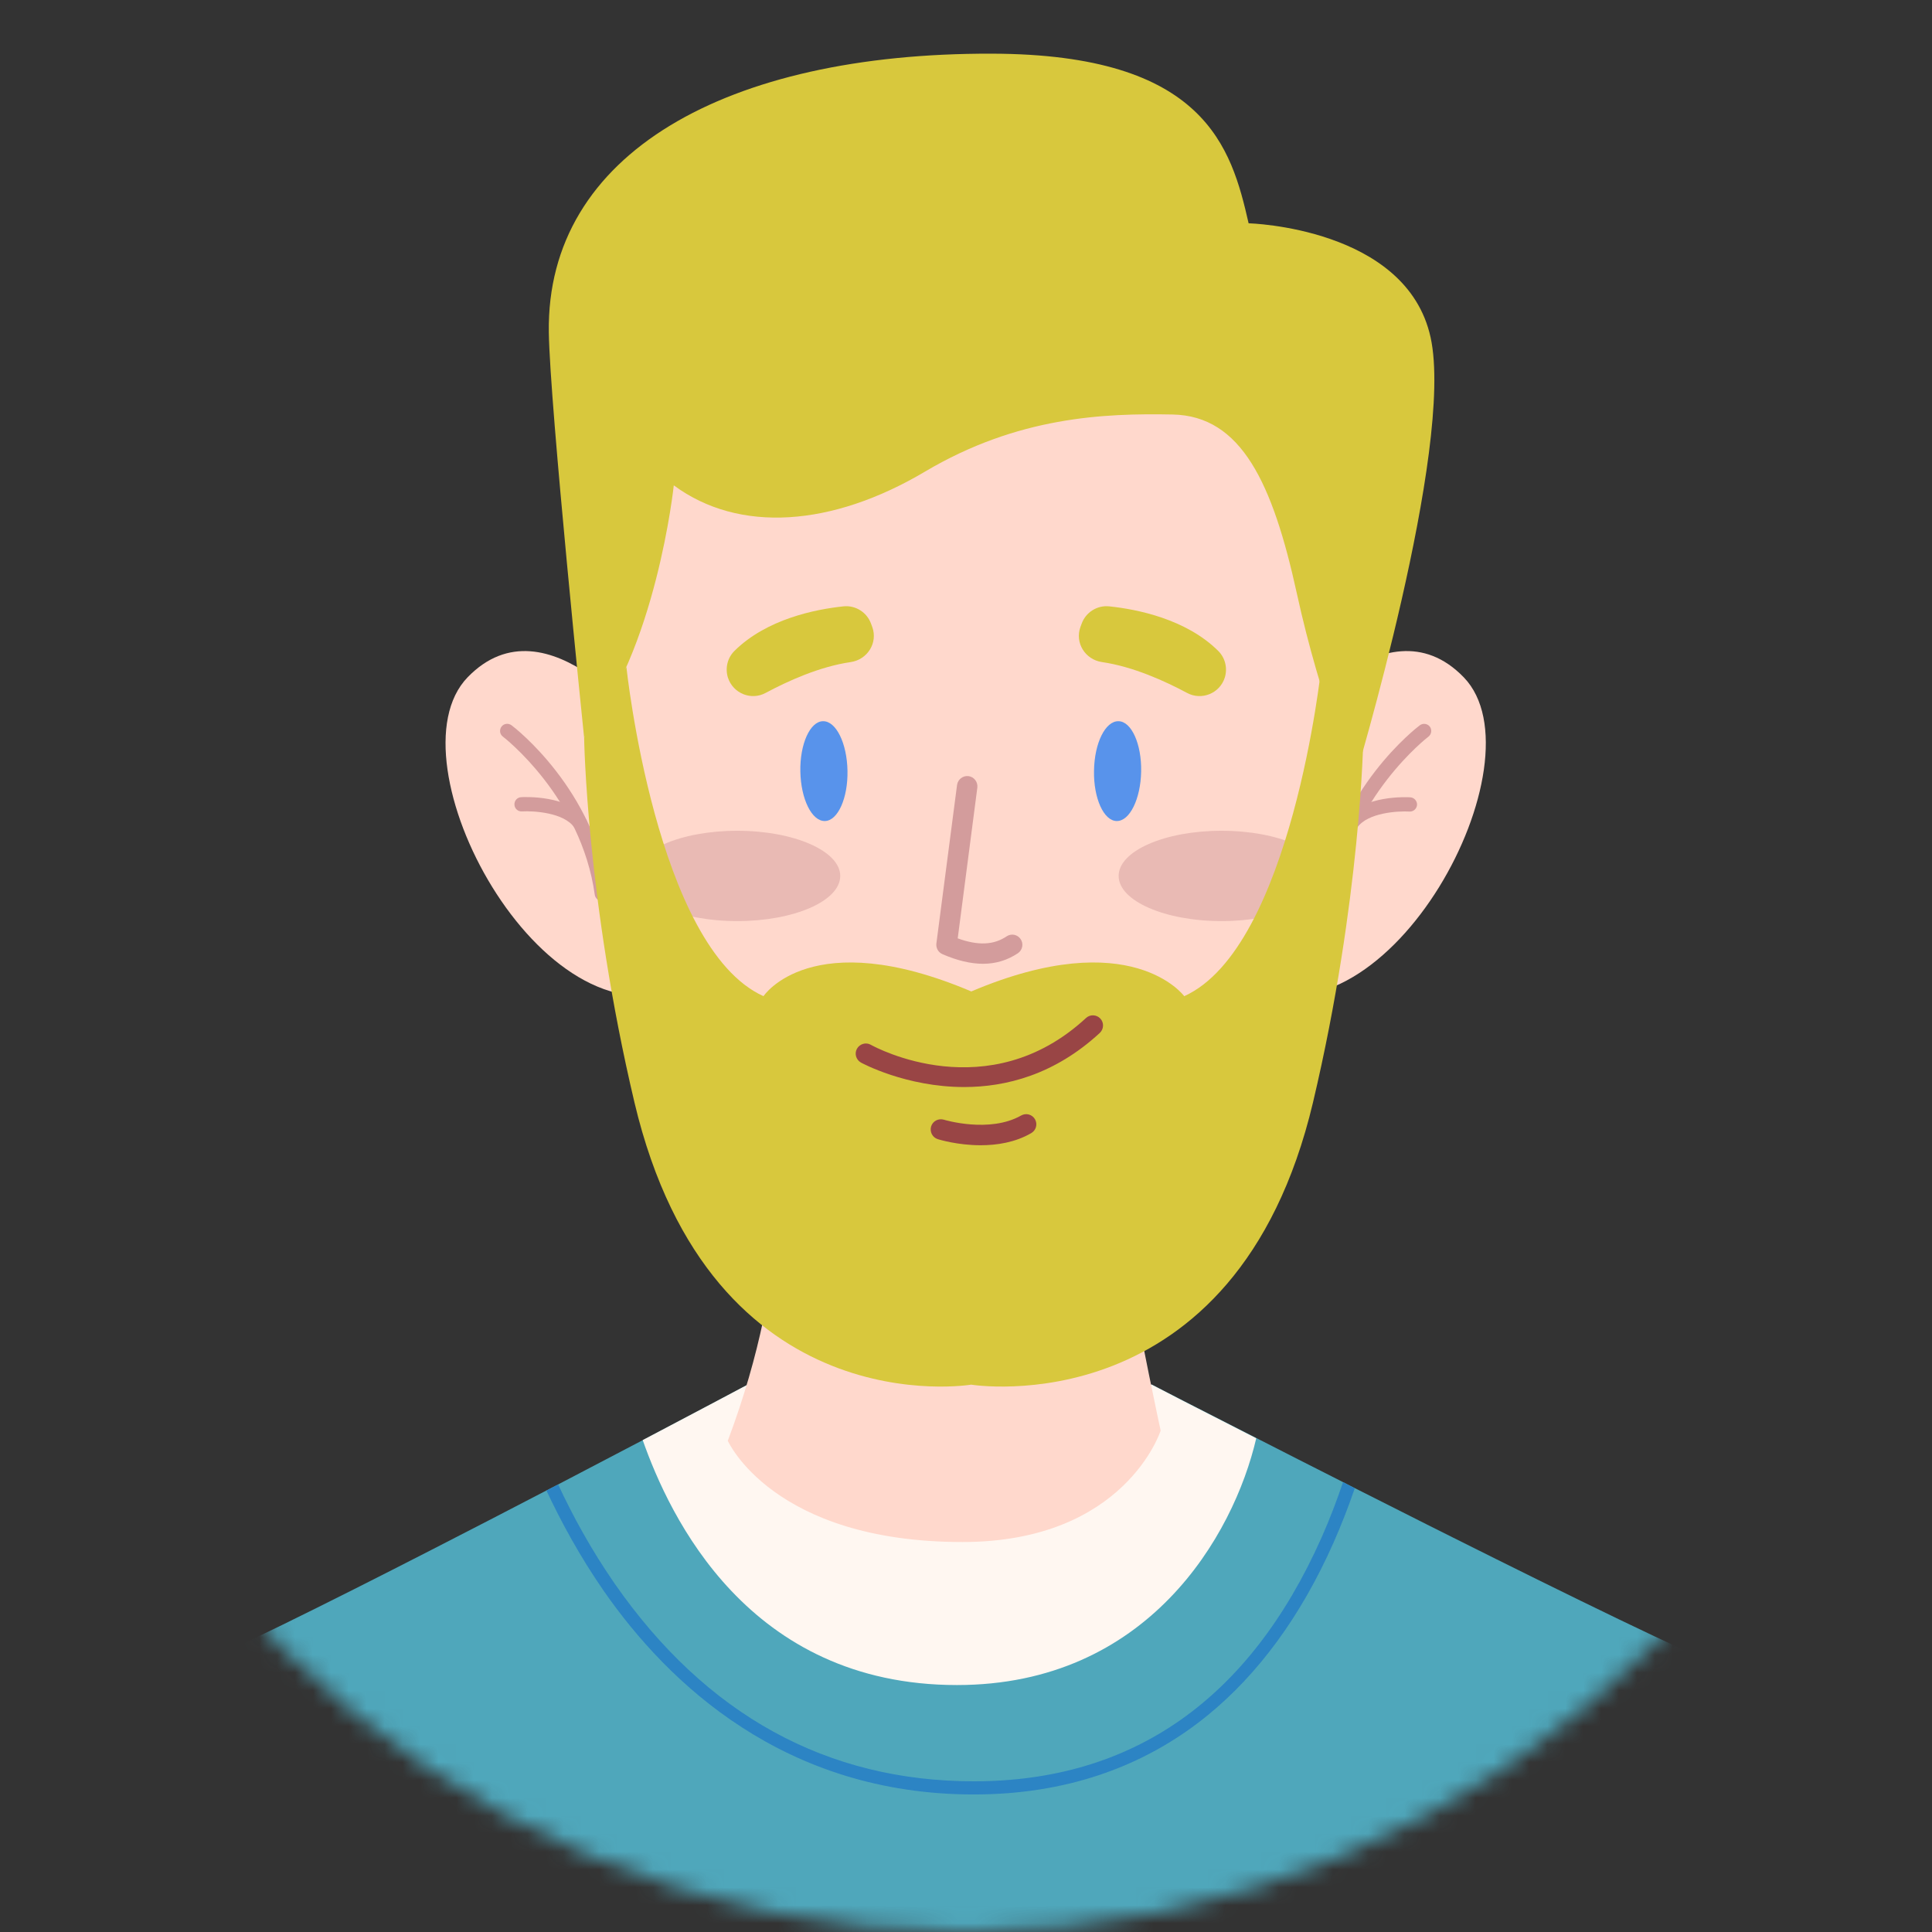 <svg width="108" height="108" viewBox="0 0 108 108" fill="none" xmlns="http://www.w3.org/2000/svg">
<rect x="0" y="0" width="108" height="108" fill="#333333" stroke="none"/>
<mask id="mask0_2619_2987" style="mask-type:alpha" maskUnits="userSpaceOnUse" x="0" y="0" width="108" height="108">
<circle cx="54" cy="54" r="54" fill="#D9D9D9"/>
</mask>
<g mask="url(#mask0_2619_2987)">
<path d="M104 108.491H3C3 108.491 4.016 95.895 10.111 93.451C12.577 92.465 18.224 89.66 24.083 86.657C26.255 85.545 28.463 84.404 30.539 83.322C30.76 83.212 30.981 83.094 31.195 82.983C32.903 82.093 34.507 81.253 35.935 80.503C39.071 78.854 41.317 77.661 41.744 77.433C41.795 77.403 41.817 77.396 41.817 77.396L42.59 77.565C43.555 77.786 44.526 77.97 45.498 78.125C46.462 78.279 47.427 78.404 48.391 78.5C53.721 79.023 59.117 78.655 64.351 77.403C64.358 77.403 64.366 77.396 64.38 77.396C64.38 77.396 66.751 78.618 70.24 80.392C71.69 81.136 73.332 81.968 75.077 82.851C75.297 82.961 75.518 83.072 75.739 83.189C76.593 83.617 77.469 84.058 78.353 84.507C79.295 84.986 80.252 85.464 81.209 85.943C87.724 89.204 94.239 92.391 96.896 93.451C102.984 95.895 104 108.491 104 108.491Z" fill="#59CCE6" fill-opacity="0.76"/>
<path d="M75.732 83.197C75.386 84.205 74.988 85.236 74.532 86.266C72.721 90.337 70.351 93.576 67.48 95.91C63.88 98.832 59.492 100.312 54.435 100.312C43.871 100.312 37.356 94.121 33.749 88.931C32.402 86.988 31.349 85.037 30.547 83.322C30.768 83.211 30.989 83.094 31.202 82.983C31.99 84.684 33.035 86.612 34.367 88.534C39.469 95.866 46.227 99.576 54.442 99.576C63.32 99.576 69.85 94.997 73.869 85.965C74.333 84.919 74.731 83.874 75.077 82.851C75.283 82.968 75.504 83.079 75.732 83.197Z" fill="#2C84C4"/>
<path d="M70.225 80.4C68.952 85.869 64.138 94.195 53.493 94.195C41.81 94.195 37.423 84.743 35.928 80.503C39.064 78.854 41.309 77.661 41.736 77.433C41.788 77.403 41.81 77.396 41.81 77.396L42.583 77.565C43.547 77.786 44.519 77.97 45.491 78.125C46.455 78.279 47.419 78.404 48.384 78.5C53.714 79.023 59.11 78.655 64.344 77.403C64.351 77.403 64.358 77.396 64.373 77.396C64.373 77.403 66.743 78.625 70.225 80.4Z" fill="#FFF7F1"/>
<path d="M64.881 79.972C64.881 79.972 62.901 86.2 53.802 86.2C43.187 86.2 40.684 80.539 40.684 80.539C41.604 78.095 42.237 75.828 42.664 73.803C43.452 70.093 43.562 67.185 43.511 65.396L62.158 64.66C62.327 66.243 62.614 68.098 62.931 69.968C63.785 74.937 64.881 79.972 64.881 79.972Z" fill="#FFD8CC"/>
<path d="M62.944 69.968C60.051 71.978 53.735 74.966 42.678 73.803C43.466 70.093 43.576 67.185 43.525 65.396L62.172 64.66C62.341 66.243 62.628 68.098 62.944 69.968Z" fill="#D8C83D"/>
<path d="M36.399 41.074C36.399 41.074 30.628 33.219 26.137 37.864C21.647 42.517 30.304 58.705 38.158 55.178L36.399 41.074Z" fill="#FFD8CC"/>
<path d="M33.646 50.364C33.447 50.364 33.278 50.217 33.248 50.018C32.49 44.556 28.154 41.206 28.11 41.177C27.933 41.044 27.904 40.794 28.036 40.617C28.169 40.441 28.419 40.411 28.596 40.544C28.787 40.684 33.241 44.129 34.043 49.908C34.073 50.129 33.918 50.327 33.705 50.357C33.683 50.357 33.668 50.364 33.646 50.364Z" fill="#D39C9C"/>
<path d="M32.439 46.44C32.314 46.44 32.189 46.382 32.108 46.264C31.526 45.41 29.796 45.322 29.178 45.358C28.957 45.373 28.766 45.204 28.758 44.983C28.744 44.762 28.913 44.571 29.134 44.563C29.244 44.556 31.821 44.416 32.77 45.815C32.895 45.999 32.844 46.242 32.66 46.367C32.594 46.418 32.52 46.44 32.439 46.44Z" fill="#D39C9C"/>
<path d="M71.565 41.074C71.565 41.074 77.337 33.219 81.827 37.864C86.318 42.517 77.66 58.705 69.806 55.178L71.565 41.074Z" fill="#FFD8CC"/>
<path d="M74.318 50.364C74.303 50.364 74.281 50.364 74.259 50.357C74.038 50.328 73.891 50.129 73.921 49.908C74.723 44.129 79.177 40.684 79.368 40.544C79.545 40.411 79.795 40.448 79.928 40.618C80.06 40.794 80.023 41.045 79.854 41.177C79.81 41.206 75.467 44.571 74.716 50.018C74.686 50.217 74.51 50.364 74.318 50.364Z" fill="#D39C9C"/>
<path d="M75.526 46.441C75.452 46.441 75.371 46.418 75.305 46.374C75.121 46.249 75.077 46.006 75.202 45.822C76.151 44.416 78.728 44.563 78.838 44.571C79.059 44.585 79.221 44.777 79.214 44.99C79.199 45.211 79.008 45.38 78.794 45.366C78.176 45.329 76.446 45.417 75.864 46.271C75.783 46.382 75.651 46.441 75.526 46.441Z" fill="#D39C9C"/>
<path d="M57.667 16.714C41.214 16.707 31.003 25.232 32.836 44.798C33.933 56.474 39.94 70.925 53.795 71.256C68.238 71.594 74.031 55.87 76.093 43.937C77.977 33.02 72.427 20.918 61.9 17.465C61.171 17.222 58.594 16.714 57.667 16.714Z" fill="#FFD8CC"/>
<path d="M32.652 41.228C32.652 41.228 30.738 22.677 30.679 18.57C30.539 8.573 40.625 2.963 55.429 3C67.369 3.022 68.834 8.249 69.798 12.482C69.798 12.482 78.625 12.71 79.972 18.864C81.319 25.018 75.717 43.599 75.717 43.599C75.717 43.599 73.84 39.322 72.493 33.168C71.145 27.013 69.393 23.244 65.551 23.171C61.708 23.097 56.894 23.288 51.704 26.366C46.514 29.443 41.317 29.826 37.665 27.131C37.665 27.131 36.686 36.422 32.652 41.228Z" fill="#D8C83D"/>
<g opacity="0.5">
<path d="M46.97 48.965C46.97 50.364 44.393 51.49 41.213 51.49C38.033 51.49 35.456 50.357 35.456 48.965C35.456 47.567 38.033 46.44 41.213 46.44C44.393 46.44 46.97 47.574 46.97 48.965Z" fill="#D39C9C"/>
</g>
<g opacity="0.5">
<path d="M74.046 48.965C74.046 50.364 71.47 51.49 68.289 51.49C65.109 51.49 62.533 50.357 62.533 48.965C62.533 47.567 65.109 46.44 68.289 46.44C71.47 46.44 74.046 47.574 74.046 48.965Z" fill="#D39C9C"/>
</g>
<path d="M76.211 41.228C76.211 41.228 76.086 50.261 73.399 61.62C69.085 79.825 54.288 77.403 54.288 77.403C54.288 77.403 39.779 79.832 35.465 61.62C32.778 50.261 32.653 41.228 32.653 41.228L35.016 37.283C35.016 37.283 36.672 52.97 42.679 55.687C42.679 55.687 45.351 51.63 54.296 55.422C63.24 51.63 66.199 55.687 66.199 55.687C72.206 52.97 73.863 37.283 73.863 37.283L76.211 41.228Z" fill="#D8C83D"/>
<path d="M54.95 53.876C54.266 53.876 53.515 53.699 52.683 53.338C52.447 53.235 52.315 52.992 52.344 52.742L53.5 43.879C53.544 43.569 53.824 43.349 54.141 43.385C54.45 43.429 54.671 43.709 54.634 44.026L53.537 52.455C54.671 52.867 55.547 52.83 56.268 52.344C56.526 52.168 56.879 52.234 57.056 52.499C57.232 52.757 57.159 53.11 56.901 53.287C56.312 53.677 55.672 53.876 54.95 53.876Z" fill="#D39C9C"/>
<path d="M53.897 60.766C50.636 60.766 48.163 59.419 48.126 59.397C47.854 59.242 47.751 58.896 47.905 58.624C48.06 58.352 48.406 58.248 48.678 58.403C48.95 58.558 55.252 61.951 60.707 56.909C60.935 56.695 61.296 56.71 61.509 56.938C61.723 57.166 61.708 57.527 61.48 57.74C58.947 60.081 56.224 60.766 53.897 60.766Z" fill="#994545"/>
<path d="M54.818 64.02C53.53 64.02 52.499 63.703 52.425 63.681C52.123 63.586 51.962 63.269 52.05 62.967C52.146 62.665 52.462 62.503 52.764 62.592C52.786 62.599 55.311 63.365 57.085 62.356C57.358 62.202 57.704 62.297 57.858 62.57C58.013 62.842 57.917 63.188 57.645 63.343C56.747 63.865 55.723 64.02 54.818 64.02Z" fill="#994545"/>
<path d="M42.803 38.733C44.025 38.078 45.814 37.261 47.559 37.01C48.494 36.87 49.083 35.935 48.759 35.045L48.693 34.868C48.464 34.228 47.824 33.823 47.147 33.896C45.593 34.058 42.848 34.603 41.051 36.392C40.661 36.782 40.529 37.356 40.691 37.879C40.978 38.762 41.986 39.175 42.803 38.733Z" fill="#D8C83D"/>
<path d="M66.353 38.733C65.131 38.078 63.342 37.261 61.598 37.01C60.663 36.87 60.074 35.935 60.398 35.045L60.464 34.868C60.692 34.228 61.333 33.823 62.01 33.896C63.563 34.058 66.309 34.603 68.105 36.392C68.495 36.782 68.628 37.356 68.466 37.879C68.186 38.762 67.17 39.175 66.353 38.733Z" fill="#D8C83D"/>
<path d="M47.375 43.084C47.405 44.622 46.831 45.888 46.109 45.896C45.38 45.91 44.769 44.666 44.74 43.128C44.71 41.589 45.285 40.323 46.006 40.316C46.735 40.301 47.346 41.538 47.375 43.084Z" fill="#5893EB"/>
<path d="M61.156 43.084C61.126 44.622 61.701 45.888 62.422 45.896C63.151 45.91 63.762 44.666 63.791 43.128C63.821 41.589 63.247 40.323 62.525 40.316C61.789 40.301 61.178 41.538 61.156 43.084Z" fill="#5893EB"/>
</g>
</svg>
